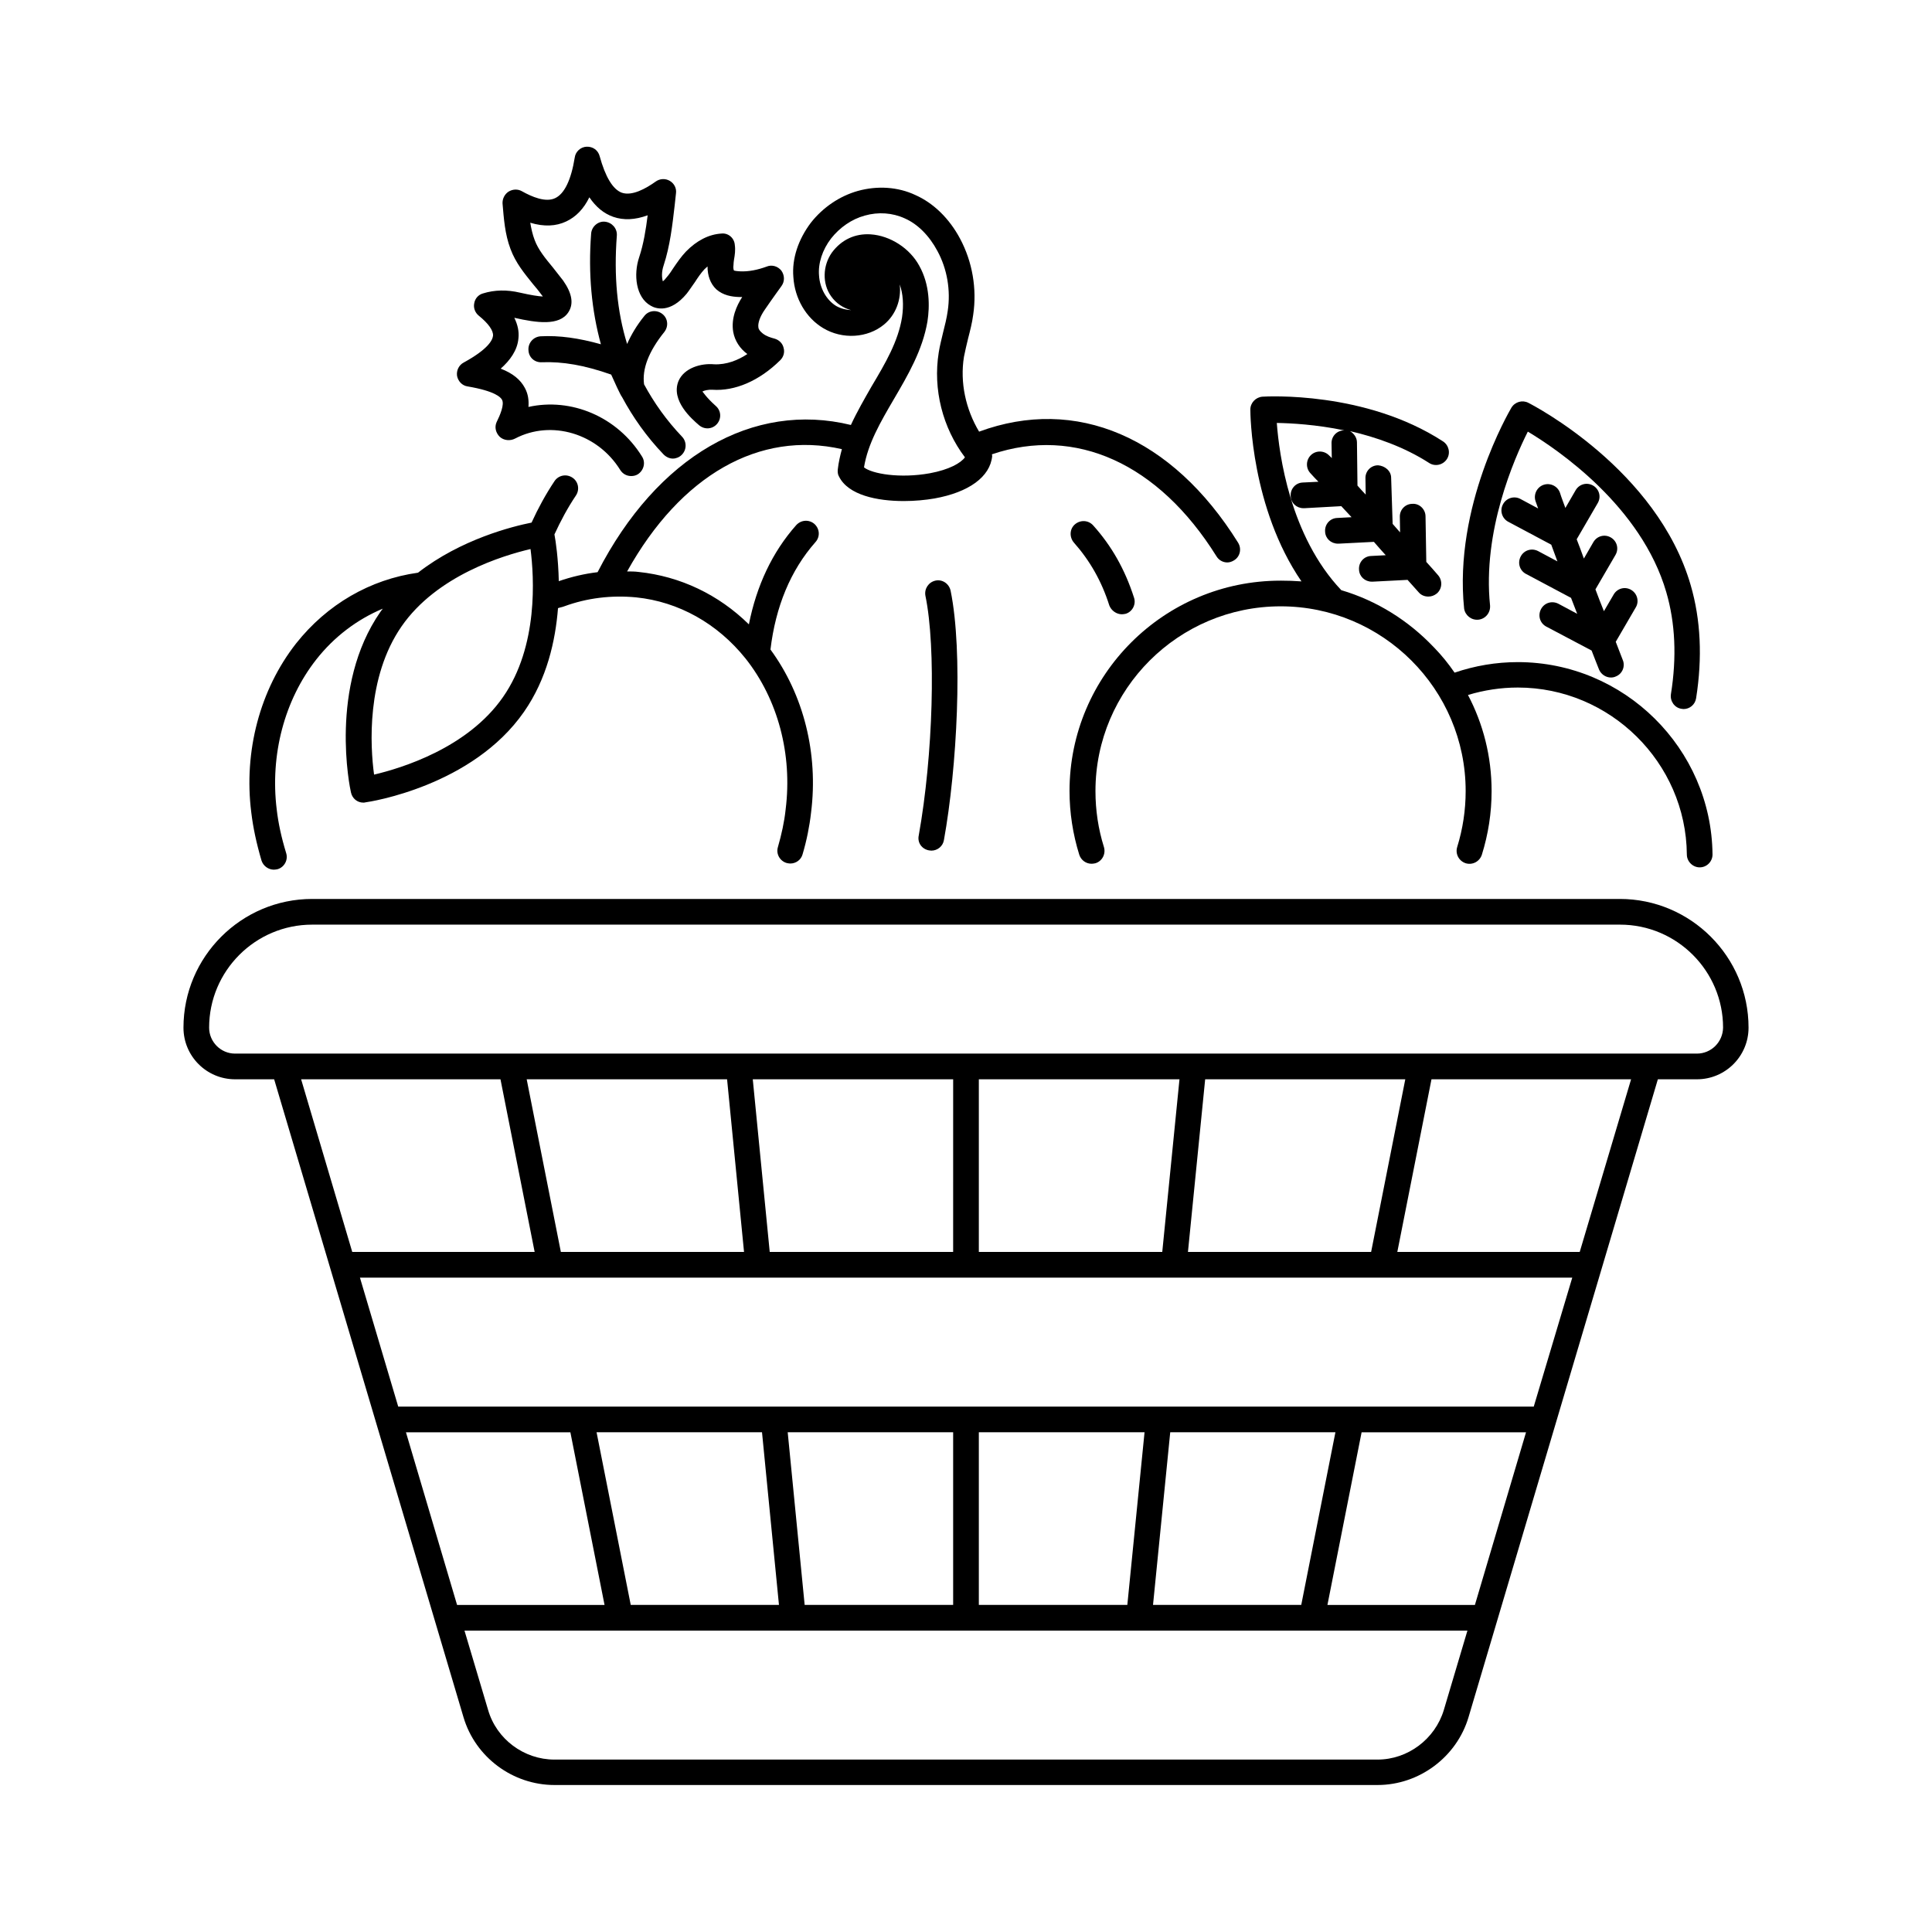 <?xml version="1.0" encoding="UTF-8"?>
<!-- Uploaded to: ICON Repo, www.iconrepo.com, Generator: ICON Repo Mixer Tools -->
<svg fill="#000000" width="800px" height="800px" version="1.1" viewBox="144 144 512 512" xmlns="http://www.w3.org/2000/svg">
 <g>
  <path d="m573.27 382.23h-346.54c-18.789 0-34.109 15.32-34.109 34.109 0 7.559 6.129 13.684 13.684 13.684h10.348l50.176 169.05c3.133 10.621 13.07 17.973 24.102 17.973h218.14c11.031 0 20.969-7.422 24.102-17.973l50.176-169.05h10.348c7.559 0 13.684-6.129 13.684-13.684 0.004-18.793-15.316-34.109-34.105-34.109zm-22.809 134.53h-300.93l-10.145-34.176h321.28zm-100.9 52.559 4.562-45.75h43.777l-9.055 45.75zm-138.41 0-9.055-45.75h43.844l4.492 45.75zm46.09 0-4.492-45.75h43.844v45.75zm46.16-45.754h43.914l-4.562 45.75-39.352 0.004zm55.418-47.793 4.562-45.75h53.035l-9.055 45.75zm-6.809 0h-48.609v-45.75h53.172zm-55.418 0h-48.609l-4.492-45.75h53.105zm-59.91-45.75 4.492 45.75h-48.543l-9.055-45.75zm-60.051 0 9.055 45.75h-48.34l-13.547-45.75zm-11.504 139.3-13.547-45.75h43.574l9.055 45.75zm261.5 27.844c-2.316 7.691-9.531 13.141-17.566 13.141h-218.14c-8.035 0-15.32-5.379-17.566-13.141l-6.262-21.039h265.79zm-30.844-27.844 9.055-45.75h43.574l-13.547 45.75zm66.859-93.547h-48.34l9.055-45.75h52.898zm31.043-52.559h-387.39c-3.812 0-6.875-3.133-6.875-6.875 0-15.047 12.254-27.301 27.301-27.301h346.61c15.047 0 27.301 12.254 27.301 27.301-0.066 3.812-3.133 6.875-6.945 6.875z"/>
  <path d="m483.33 297.88c-30.84 0-55.895 24.984-55.895 55.758 0 5.719 0.887 11.438 2.586 16.883 0.477 1.43 1.77 2.383 3.269 2.383 0.34 0 0.68-0.066 1.02-0.137 1.77-0.543 2.793-2.449 2.246-4.289-1.496-4.766-2.246-9.734-2.246-14.844 0-26.961 21.992-48.953 49.086-48.953 27.027 0 49.02 21.992 49.02 48.953 0 5.039-0.75 10.008-2.246 14.844-0.543 1.77 0.41 3.676 2.246 4.289 1.77 0.543 3.676-0.41 4.289-2.246 1.703-5.445 2.586-11.098 2.586-16.883 0-9.191-2.246-17.836-6.262-25.461 4.289-1.293 8.715-1.973 13.207-1.973 24.441 0 44.594 19.879 44.797 44.254 0 1.84 1.566 3.402 3.402 3.402 1.906 0 3.402-1.566 3.402-3.402-0.273-28.117-23.422-50.992-51.605-50.992-5.719 0-11.371 0.953-16.75 2.793-1.633-2.383-3.402-4.562-5.379-6.606-0.066-0.066-0.137-0.137-0.203-0.203-6.606-6.945-14.977-12.254-24.441-15.047-13.617-14.367-16.477-36.016-17.09-44.32 3.746 0.066 10.418 0.41 17.906 1.973h-0.066c-1.906 0-3.402 1.566-3.336 3.473l0.066 3.879c-0.203-0.203-0.41-0.477-0.68-0.68-1.293-1.363-3.473-1.43-4.832-0.137-1.363 1.293-1.43 3.473-0.137 4.832 0.68 0.75 1.363 1.496 2.109 2.246l-4.152 0.203c-1.906 0.066-3.336 1.703-3.199 3.609 0.066 1.84 1.566 3.199 3.402 3.199h0.203l9.805-0.543c0.887 0.953 1.84 1.973 2.723 2.926l-3.812 0.203c-1.906 0.066-3.336 1.703-3.199 3.609 0.066 1.84 1.566 3.199 3.402 3.199h0.203l9.328-0.477c1.02 1.156 2.043 2.383 3.133 3.539l-3.879 0.203c-1.906 0.066-3.336 1.703-3.199 3.609 0.066 1.84 1.566 3.199 3.402 3.199h0.203l9.258-0.477c0.953 1.09 1.973 2.18 2.926 3.269 0.68 0.816 1.633 1.156 2.586 1.156 0.816 0 1.566-0.273 2.246-0.816 1.43-1.227 1.566-3.402 0.34-4.832-1.02-1.227-2.109-2.383-3.133-3.539l-0.203-12.051c0-1.906-1.633-3.473-3.473-3.336-1.906 0-3.402 1.566-3.336 3.473l0.066 4.086c-0.68-0.75-1.293-1.496-1.973-2.246l-0.395-12.191c0-1.906-1.703-3.199-3.473-3.336-1.906 0-3.402 1.566-3.336 3.473l0.066 4.289c-0.75-0.816-1.496-1.566-2.18-2.383l-0.137-11.438c0-1.293-0.816-2.383-1.84-2.996 6.809 1.566 14.297 4.152 20.969 8.441 1.566 1.02 3.676 0.543 4.699-1.02 1.02-1.566 0.543-3.676-1.02-4.699-20.629-13.414-46.773-11.914-47.863-11.848-1.77 0.137-3.199 1.633-3.199 3.402 0 1.156 0.203 26.074 13.547 45.547-1.836-0.133-3.672-0.199-5.578-0.199z"/>
  <path d="m472.1 287.8c-17.496-28.051-42.961-38.875-68.629-29.41-3.539-5.922-5.106-13.004-4.016-19.812 0.34-1.633 0.68-3.199 1.09-4.832 0.543-2.109 1.09-4.223 1.363-6.332 1.02-6.875-0.203-14.023-3.473-20.152-2.859-5.379-7.082-9.465-11.848-11.574-4.629-2.18-10.078-2.519-15.25-1.09-4.832 1.363-9.258 4.356-12.461 8.441-3.336 4.426-5.039 9.531-4.629 14.367 0.34 5.652 3.336 10.824 7.898 13.547 5.106 3.062 11.777 2.656 16.137-0.953 3.133-2.586 4.629-6.672 4.152-10.621 0.887 2.449 1.09 5.445 0.613 8.715-1.02 6.398-4.426 12.188-8.035 18.246-1.906 3.336-3.879 6.738-5.516 10.281-25.938-6.332-51.336 8.305-67.129 39.012-3.473 0.41-6.945 1.227-10.281 2.383-0.137-6.059-0.816-10.621-1.156-12.391 1.633-3.539 3.473-7.012 5.719-10.348 1.02-1.566 0.613-3.676-0.953-4.699-1.633-1.09-3.746-0.613-4.766 0.953-2.316 3.473-4.356 7.215-6.059 10.961-5.106 1.02-18.723 4.426-30.094 13.277-12.664 1.77-24.102 8.375-32.34 18.789-9.531 12.188-13.891 28.527-11.848 44.73 0.477 4.016 1.363 8.168 2.723 12.801 0.477 1.43 1.84 2.383 3.269 2.383 0.34 0 0.68-0.066 1.02-0.137 1.77-0.543 2.793-2.449 2.246-4.223-1.293-4.223-2.109-8.035-2.519-11.641-1.77-14.434 2.043-28.934 10.484-39.691 4.766-6.059 10.824-10.621 17.633-13.48-0.203 0.273-0.41 0.543-0.613 0.816-13.754 19.742-8.102 46.773-7.828 47.863 0.34 1.633 1.703 2.723 3.269 2.723 0.203 0 0.34 0 0.543-0.066 1.156-0.137 28.391-4.289 42.074-24.031 6.059-8.715 8.305-18.789 8.988-27.438 0.543-0.203 1.156-0.273 1.633-0.477 6.129-2.246 12.527-2.996 19.062-2.383 11.301 1.156 21.582 6.945 29.004 16.203 8.578 10.824 12.461 25.395 10.621 40.031-0.34 3.269-1.09 6.606-2.043 9.941-0.543 1.77 0.477 3.676 2.316 4.223 0.34 0.066 0.613 0.137 0.953 0.137 1.496 0 2.859-0.953 3.269-2.449 1.09-3.676 1.84-7.422 2.246-11.031 1.973-15.66-1.973-31.25-10.758-43.23 1.363-11.371 5.309-20.969 11.914-28.457 1.293-1.43 1.156-3.539-0.273-4.832-1.43-1.227-3.539-1.09-4.832 0.34-6.332 7.148-10.484 16-12.527 26.281-8.035-7.898-18.18-12.73-29.207-13.891-1.02-0.137-2.043-0.137-3.062-0.137 14.23-25.531 35.062-37.379 56.918-32.406-0.477 1.77-0.887 3.539-1.09 5.379-0.066 0.68 0 1.363 0.34 1.906 2.449 4.902 10.078 6.469 17.156 6.469 2.926 0 5.719-0.273 8.102-0.68 9.121-1.633 14.773-5.719 15.32-11.234 0-0.137-0.066-0.34-0.066-0.477 22.125-7.488 44.117 2.383 59.504 27.027 0.613 1.02 1.703 1.633 2.859 1.633 0.613 0 1.227-0.203 1.77-0.543 1.633-0.965 2.109-3.074 1.09-4.711zm-194.79 40.918c-9.395 13.547-26.961 18.859-34.176 20.562-1.02-7.422-2.109-25.734 7.285-39.285 9.328-13.48 26.891-18.789 34.176-20.492 0.953 7.422 2.113 25.734-7.285 39.215zm113.09-59.297c-7.965 1.43-15.32 0.137-17.43-1.566 1.02-6.262 4.356-11.984 7.898-18.043 3.746-6.398 7.625-13.004 8.918-20.629 0.613-3.949 0.68-9.668-2.18-14.773-2.519-4.629-7.691-7.965-12.867-8.305-4.152-0.273-7.762 1.43-10.281 4.832-2.449 3.473-2.586 8.238-0.203 11.574 1.293 1.84 3.199 3.133 5.309 3.676-1.363-0.066-2.723-0.41-3.949-1.09-2.586-1.566-4.356-4.699-4.562-8.102-0.273-3.199 0.887-6.809 3.199-9.805 2.316-2.926 5.445-5.106 8.918-6.059 3.609-1.02 7.352-0.75 10.621 0.75 3.402 1.496 6.469 4.562 8.645 8.645 2.586 4.766 3.539 10.418 2.723 15.863-0.273 1.973-0.75 3.812-1.227 5.719-0.41 1.77-0.887 3.539-1.156 5.309-1.566 9.734 1.02 19.949 6.945 27.777-1.082 1.5-4.144 3.273-9.32 4.227z"/>
  <path d="m441.32 306.79c0.34 0 0.68-0.066 1.02-0.137 1.77-0.543 2.793-2.519 2.18-4.289-2.383-7.422-5.922-13.684-10.824-19.133-1.293-1.43-3.402-1.496-4.832-0.273-1.43 1.227-1.496 3.402-0.273 4.832 4.223 4.766 7.352 10.211 9.395 16.68 0.543 1.367 1.906 2.32 3.336 2.32z"/>
  <path d="m390.2 369.36c0.203 0 0.41 0.066 0.613 0.066 1.633 0 3.062-1.156 3.336-2.793 3.473-19.133 5.106-49.836 1.77-66.109-0.41-1.84-2.18-3.062-4.016-2.656-1.84 0.41-2.996 2.18-2.656 4.016 2.859 13.754 2.043 42.277-1.77 63.52-0.41 1.914 0.816 3.613 2.723 3.957z"/>
  <path d="m535.82 308.22c1.84-0.203 3.199-1.84 3.062-3.746-2.043-19.676 6.398-38.941 10.008-46.09 7.965 4.766 30.094 19.812 36.695 42.551 2.383 8.168 2.793 17.227 1.227 27.027-0.273 1.84 0.953 3.609 2.793 3.879 0.203 0 0.34 0.066 0.543 0.066 1.633 0 3.062-1.156 3.336-2.859 1.703-10.758 1.227-20.832-1.43-29.957-8.852-30.637-41.668-47.656-43.027-48.34-1.566-0.816-3.539-0.273-4.492 1.293-0.613 1.09-15.32 26.145-12.527 53.242 0.27 1.777 1.906 3.137 3.812 2.934z"/>
  <path d="m576.27 300.32c-1.633-0.953-3.676-0.41-4.629 1.227l-2.586 4.426c-0.75-1.906-1.566-3.879-2.246-5.785l5.309-9.121c0.953-1.633 0.41-3.676-1.227-4.629-1.633-0.953-3.676-0.41-4.629 1.227l-2.519 4.356c-0.613-1.703-1.227-3.402-1.906-5.106l5.582-9.602c0.953-1.633 0.41-3.676-1.227-4.629-1.633-0.953-3.676-0.41-4.629 1.227l-2.723 4.699c-0.477-1.363-1.02-2.656-1.43-4.016-0.613-1.77-2.586-2.723-4.356-2.109s-2.723 2.586-2.109 4.356c0.203 0.613 0.477 1.293 0.68 1.906l-4.699-2.519c-1.633-0.887-3.746-0.273-4.629 1.43-0.887 1.633-0.273 3.746 1.43 4.629l11.371 6.059c0.543 1.496 1.09 2.996 1.633 4.426l-5.106-2.723c-1.703-0.887-3.746-0.273-4.629 1.43-0.887 1.703-0.273 3.746 1.43 4.629l11.914 6.332c0.543 1.43 1.09 2.793 1.633 4.223l-4.969-2.656c-1.703-0.887-3.746-0.273-4.629 1.43-0.887 1.703-0.273 3.746 1.43 4.629l11.984 6.332c0.68 1.703 1.293 3.402 1.973 5.039 0.543 1.293 1.84 2.109 3.133 2.109 0.41 0 0.887-0.066 1.293-0.273 1.77-0.68 2.586-2.723 1.84-4.426-0.613-1.566-1.227-3.133-1.84-4.766l5.309-9.121c0.949-1.57 0.406-3.684-1.227-4.637z"/>
  <path d="m351.66 236.19c0.34 1.156 0 2.383-0.887 3.269-5.582 5.516-12.051 8.238-17.973 7.828-1.09-0.066-2.246 0.203-2.656 0.477 0.203 0.137 0.887 1.43 3.539 3.812 1.43 1.227 1.566 3.336 0.34 4.766-1.227 1.43-3.336 1.566-4.766 0.34-1.906-1.633-7.559-6.535-5.445-11.711 1.496-3.473 5.992-4.766 9.465-4.426 3.269 0.137 6.332-1.09 8.781-2.723-1.973-1.43-3.336-3.539-3.746-5.856-0.613-3.609 0.887-6.945 2.383-9.258h-0.887c-1.84-0.066-4.152-0.41-5.992-2.043-1.566-1.496-2.316-3.609-2.316-6.059-0.273 0.273-0.613 0.543-0.816 0.75-0.953 1.02-1.77 2.246-2.519 3.402-0.75 1.02-1.43 2.109-2.18 3.062-4.356 5.242-8.168 4.016-9.531 3.199-3.949-2.18-4.629-8.238-3.062-12.867 1.156-3.473 1.77-7.285 2.246-11.098-3.336 1.227-6.398 1.363-9.121 0.41-2.519-0.887-4.562-2.586-6.332-5.176-1.496 3.062-3.539 5.176-6.129 6.398-2.723 1.293-5.922 1.43-9.531 0.34 0.273 1.633 0.613 3.133 1.156 4.562 0.953 2.586 2.859 4.902 4.832 7.285 0.887 1.156 1.84 2.316 2.723 3.473 2.383 3.402 2.859 6.195 1.363 8.441-2.383 3.609-8.305 2.793-14.297 1.43 0.887 1.84 1.293 3.609 1.09 5.445-0.273 3.199-2.246 5.856-4.699 8.035 3.199 1.227 5.242 2.926 6.398 5.106 0.887 1.633 1.09 3.336 0.953 5.039 11.371-2.519 23.555 2.586 30.094 13.141 1.02 1.566 0.477 3.676-1.09 4.699-0.543 0.34-1.156 0.477-1.77 0.477-1.156 0-2.246-0.543-2.926-1.633-5.992-9.668-18.246-13.344-27.844-8.305-1.293 0.68-2.996 0.543-4.086-0.477-1.02-1.02-1.43-2.519-0.816-3.879 0.953-1.906 2.109-4.699 1.43-5.922-0.34-0.68-1.906-2.316-9.121-3.539-1.43-0.203-2.519-1.363-2.793-2.793-0.203-1.43 0.477-2.859 1.77-3.539 6.469-3.539 7.625-5.922 7.762-7.082 0.137-1.363-1.227-3.269-3.746-5.309-1.02-0.816-1.496-2.109-1.227-3.336 0.203-1.227 1.09-2.246 2.316-2.586 3.062-0.953 6.332-1.02 9.805-0.203 2.996 0.68 4.832 0.953 6.059 1.02-0.066-0.066-0.137-0.203-0.203-0.273-0.75-1.02-1.566-2.043-2.449-3.062-2.246-2.793-4.562-5.582-5.922-9.258-1.496-3.949-1.77-8.102-2.109-12.051-0.066-1.227 0.543-2.449 1.566-3.133 1.09-0.68 2.449-0.75 3.539-0.137 2.656 1.496 6.332 3.062 8.852 1.84 2.449-1.156 4.223-4.832 5.176-10.758 0.203-1.574 1.566-2.797 3.133-2.867 1.703-0.066 3.062 0.953 3.473 2.519 1.496 5.445 3.473 8.781 5.856 9.668 2.723 0.953 6.398-1.09 9.055-2.996 1.09-0.75 2.519-0.816 3.676-0.137s1.84 1.973 1.633 3.336l-0.34 3.133c-0.613 5.309-1.227 10.758-2.926 15.93-0.613 1.77-0.477 3.402-0.203 4.223 0.273-0.203 0.613-0.543 1.02-1.09 0.68-0.75 1.227-1.633 1.77-2.449 1.02-1.496 2.043-2.996 3.336-4.356 2.859-2.926 6.059-4.562 9.395-4.766 1.77-0.203 3.402 1.156 3.539 2.996 0.203 1.43 0 2.723-0.203 3.879-0.066 0.477-0.137 0.953-0.137 1.363-0.137 1.02 0.066 1.496 0.137 1.566 0.066 0 0.34 0.137 1.496 0.203 2.383 0.137 4.832-0.41 7.082-1.227 1.43-0.613 2.996-0.137 3.949 1.02 0.887 1.227 0.953 2.859 0.066 4.086l-1.566 2.18c-0.953 1.363-1.906 2.656-2.859 4.086-1.293 1.84-1.906 3.609-1.703 4.766 0.066 0.543 0.543 1.09 1.156 1.566 0.953 0.75 2.109 1.09 3.133 1.363 1.16 0.336 2.113 1.223 2.387 2.445z"/>
  <path d="m284.05 236.8c0.066 1.906 1.633 3.336 3.609 3.199 5.379-0.203 11.164 0.75 18.312 3.269 0.68 1.566 2.519 5.582 2.859 5.922 2.926 5.445 6.535 10.555 11.031 15.25 0.68 0.68 1.566 1.09 2.449 1.09 0.816 0 1.703-0.34 2.316-0.953 1.363-1.293 1.43-3.473 0.137-4.832-4.152-4.356-7.422-8.988-10.078-13.891-0.543-4.016 1.156-8.645 5.379-13.891 1.156-1.496 0.953-3.609-0.543-4.766s-3.609-0.953-4.766 0.543c-2.043 2.519-3.473 4.969-4.562 7.422-2.656-8.578-3.539-18.043-2.723-28.73 0.137-1.906-1.293-3.473-3.133-3.676s-3.539 1.293-3.676 3.133c-0.816 10.688 0.137 20.426 2.586 29.344-5.856-1.633-11.031-2.383-16-2.109-1.906 0.137-3.336 1.77-3.199 3.676z"/>
 </g>
</svg>